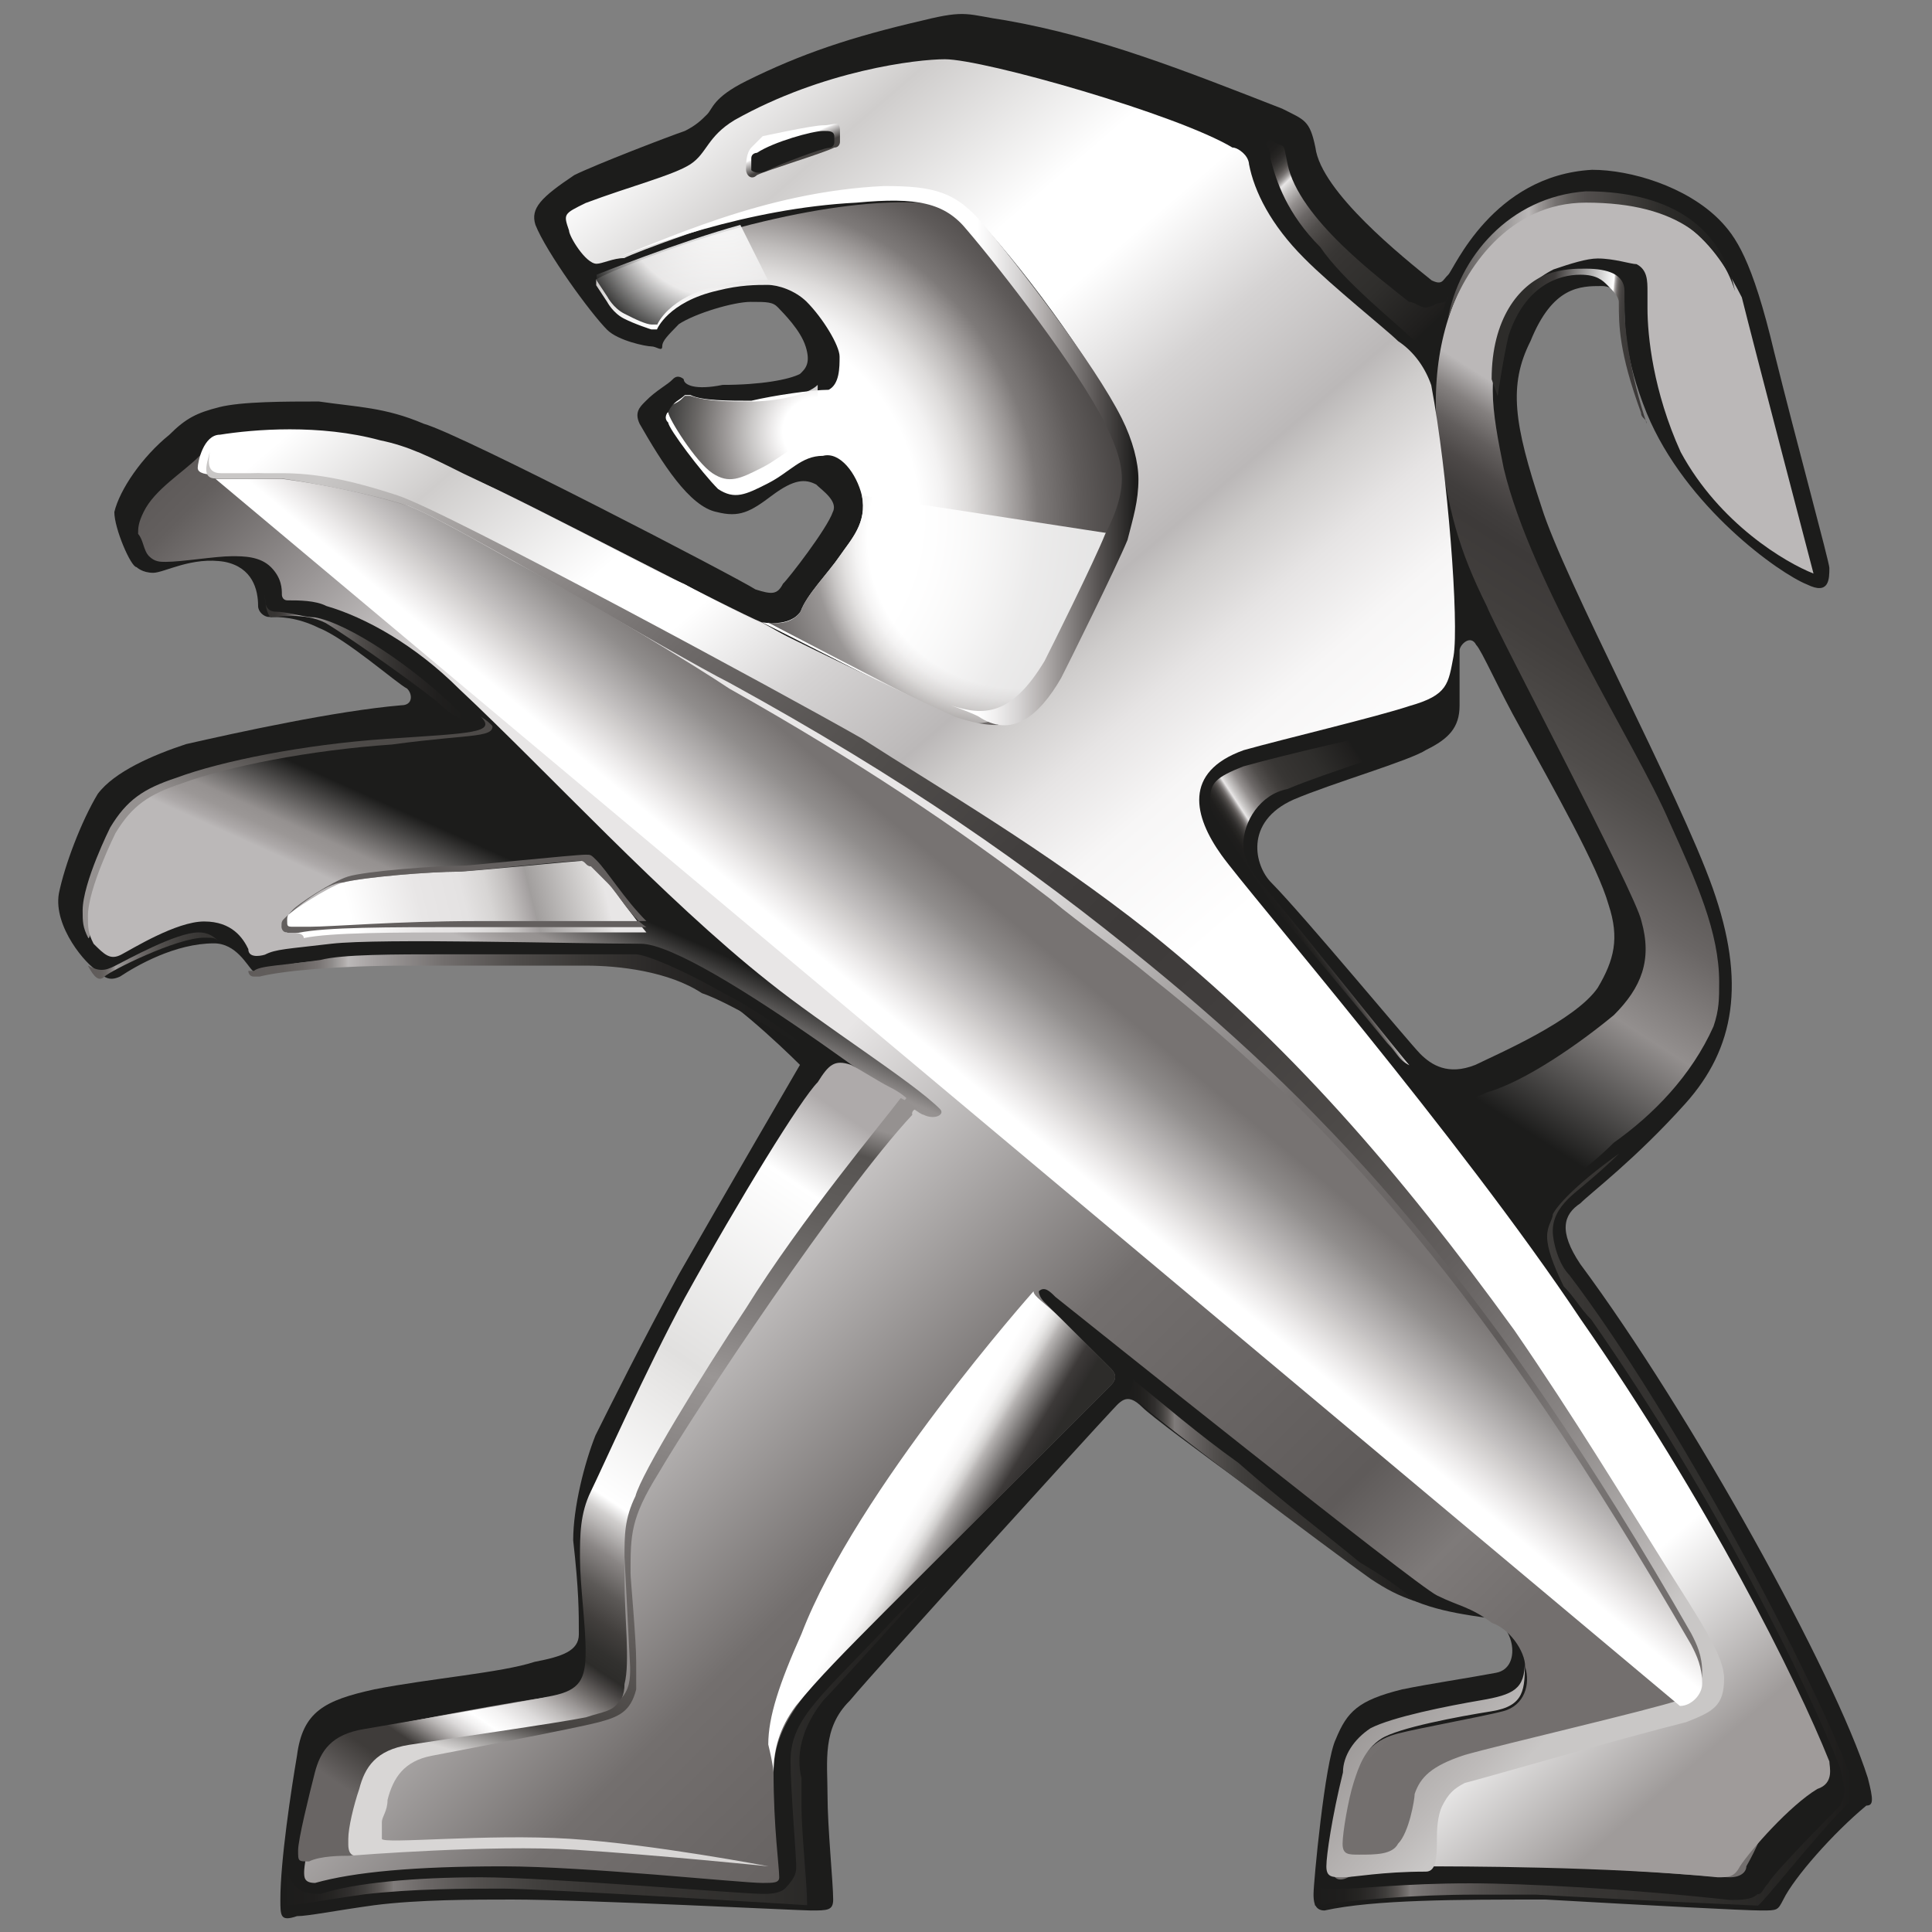 <?xml version="1.0" encoding="utf-8"?>
<!-- Generator: Adobe Illustrator 22.0.0, SVG Export Plug-In . SVG Version: 6.00 Build 0)  -->
<svg version="1.1" id="Calque_1" xmlns="http://www.w3.org/2000/svg" xmlns:xlink="http://www.w3.org/1999/xlink" x="0px" y="0px"
	 viewBox="0 0 512 512" style="enable-background:new 0 0 512 512;" xml:space="preserve">
<rect x="0" y="0" width="512" height="512" fill="#808080" stroke="none"/>
<style type="text/css">
	.st0{fill:#1C1C1B;}
	.st1{fill:url(#SVGID_1_);}
	.st2{fill:url(#SVGID_2_);}
	.st3{fill:url(#SVGID_3_);}
	.st4{fill:url(#SVGID_4_);}
	.st5{fill:url(#SVGID_5_);}
	.st6{fill:url(#SVGID_6_);}
	.st7{opacity:0.85;fill:url(#SVGID_7_);enable-background:new    ;}
	.st8{opacity:0.85;fill:url(#SVGID_8_);enable-background:new    ;}
	.st9{opacity:0.85;fill:url(#SVGID_9_);enable-background:new    ;}
	.st10{fill:url(#SVGID_10_);}
	.st11{fill:#635F5E;}
	.st12{fill:url(#SVGID_11_);}
	.st13{fill:url(#SVGID_12_);}
	.st14{fill:url(#SVGID_13_);}
	.st15{fill:url(#SVGID_14_);}
	.st16{fill:url(#SVGID_15_);}
	.st17{fill:url(#SVGID_16_);}
	.st18{fill:url(#SVGID_17_);}
	.st19{fill:url(#SVGID_18_);}
	.st20{fill:url(#SVGID_19_);}
	.st21{fill:url(#SVGID_20_);}
	.st22{fill:url(#SVGID_21_);}
	.st23{fill:url(#SVGID_22_);}
	.st24{fill:url(#SVGID_23_);}
	.st25{fill:url(#SVGID_24_);}
	.st26{fill:url(#SVGID_25_);}
	.st27{fill:url(#SVGID_26_);}
	.st28{fill:url(#SVGID_27_);}
</style>
<g>
	<path class="st0" d="M495,471.2c-8.8-27.8-46.9-96.7-76.2-136.2c-5.9-8.8-4.4-13.2,0-16.1c2.9-2.9,14.6-11.7,27.8-26.4
		s16.1-32.2,7.3-57.1s-39.5-82-45.4-101.1c-7.3-22-8.8-32.2-2.9-43.9c5.9-14.6,13.2-14.6,19-14.6c2.9,0,5.9,2.9,5.9,4.4
		c0,5.9,0,14.6,5.9,29.3c10.3,24.9,35.2,42.5,42.5,45.4c5.9,2.9,5.9-1.5,5.9-4.4c0-1.5-8.8-33.7-14.6-57.1
		c-5.9-24.9-10.3-30.8-14.6-35.2c-8.8-8.8-23.4-13.2-33.7-13.2c-26.4,1.5-36.6,26.4-38.1,27.8s-1.5,2.9-4.4,1.5
		c-7.3-5.9-29.3-23.4-30.8-35.2c-1.5-7.3-2.9-7.3-8.8-10.3c-26.4-10.3-48.3-19-73.2-23.4c-10.3-1.5-10.3-2.9-22,0
		c-19,4.4-32.2,8.8-46.9,16.1c-8.8,4.4-8.8,7.3-10.3,8.8s-2.9,2.9-5.9,4.4c-4.4,1.5-23.4,8.8-29.3,11.7c-8.8,5.9-11.7,8.8-10.3,13.2
		c2.9,7.3,14.6,23.4,19,27.8c2.9,2.9,10.3,4.4,11.7,4.4s2.9,1.5,2.9,0s1.5-2.9,4.4-5.9c4.4-2.9,14.6-5.9,19-5.9s5.9,0,7.3,1.5
		s5.9,5.9,7.3,10.3s0,5.9-1.5,7.3c-2.9,1.5-10.3,2.9-20.5,2.9c-7.3,1.5-10.3,0-10.3-1.5c0,0-1.5-1.5-2.9,0s-4.4,2.9-7.3,5.9
		c-1.5,1.5-2.9,2.9-1.5,5.9c5.9,10.3,13.2,22,20.5,23.4c5.9,1.5,8.8,0,14.6-4.4c5.9-4.4,8.8-4.4,11.7-2.9c1.5,1.5,5.9,4.4,4.4,7.3
		c-1.5,4.4-11.7,17.6-13.2,19c-1.5,2.9-2.9,2.9-7.3,1.5c-4.4-2.9-77.6-41-87.9-43.9c-10.3-4.4-17.6-4.4-27.8-5.9
		c-8.8,0-20.5,0-26.4,1.5s-8.8,2.9-13.2,7.3c-7.3,5.9-13.2,14.6-14.6,20.5c0,4.4,4.4,14.6,5.9,14.6c0,0,1.5,1.5,4.4,1.5
		s10.3-4.4,19-2.9c7.3,1.5,8.8,7.3,8.8,11.7c0,1.5,1.5,2.9,2.9,2.9c2.9,0,7.3,0,13.2,2.9c7.3,2.9,20.5,14.6,23.4,16.1
		c1.5,1.5,1.5,4.4-1.5,4.4c-17.6,1.5-43.9,7.3-57.1,10.3c-8.8,2.9-19,7.3-23.4,13.2c-4.4,7.3-8.8,19-10.3,26.4
		c-1.5,8.8,7.3,19,10.3,20.5c1.5,1.5,2.9,2.9,5.9,1.5c4.4-2.9,14.6-8.8,24.9-8.8c5.9,0,8.8,5.9,10.3,7.3c1.5,1.5,2.9,0,8.8-1.5
		c10.3-2.9,63-1.5,82,0c8.8,0,20.5,1.5,29.3,5.9c8.8,4.4,24.9,20.5,24.9,20.5s-20.5,35.2-32.2,55.7c-10.3,19-17.6,33.7-22,42.5
		c-2.9,7.3-5.9,19-5.9,27.8c1.5,13.2,1.5,19,1.5,24.9c0,4.4-4.4,5.9-11.7,7.3c-8.8,2.9-27.8,4.4-42.5,7.3
		c-13.2,2.9-19,5.9-20.5,17.6c-1.5,8.8-4.4,27.8-4.4,38.1c0,4.4,0,5.9,4.4,4.4c2.9,0,10.3-1.5,20.5-2.9c11.7-1.5,26.4-1.5,36.6-1.5
		c19,0,76.2,2.9,79.1,2.9c4.4,0,5.9,0,5.9-2.9c0-4.4-1.5-19-1.5-27.8c0-8.8-1.5-17.6,5.9-24.9c7.3-8.8,65.9-73.2,68.8-76.2
		s4.4-5.9,8.8-1.5s51.3,38.1,61.5,45.4s19,8.8,29.3,10.3c7.3,0,10.3,13.2,2.9,14.6s-17.6,2.9-24.9,4.4c-11.7,2.9-14.6,5.9-17.6,13.2
		c-2.9,5.9-5.9,38.1-5.9,41c0,1.5,0,4.4,2.9,4.4c13.2-2.9,35.2-2.9,58.6-2.9c26.4,1.5,52.7,2.9,57.1,2.9s4.4,0,5.9-2.9
		c2.9-5.9,13.2-17.6,22-24.9C496.5,478.5,496.5,477,495,471.2L495,471.2z M391,282.2c-7.3,2.9-11.7,0-14.6-2.9s-30.8-36.6-39.5-45.4
		c-4.4-4.4-7.3-16.1,5.9-22c10.3-4.4,30.8-10.3,35.2-13.2c5.9-2.9,8.8-5.9,8.8-11.7v-14.6c0-1.5,2.9-4.4,4.4-1.5
		c1.5,1.5,5.9,11.7,11.7,22c8.8,16.1,20.5,36.6,23.4,46.9c2.9,8.8,1.5,14.6-2.9,22C417.4,270.5,396.9,279.3,391,282.2L391,282.2z"/>
	
		<linearGradient id="SVGID_1_" gradientUnits="userSpaceOnUse" x1="1120.197" y1="333.736" x2="1120.108" y2="333.38" gradientTransform="matrix(248.798 0 0 -644.912 -278267.844 215306.062)">
		<stop  offset="0.203" style="stop-color:#BBB8B8"/>
		<stop  offset="0.205" style="stop-color:#B8B5B5"/>
		<stop  offset="0.241" style="stop-color:#84807F"/>
		<stop  offset="0.276" style="stop-color:#625E5D"/>
		<stop  offset="0.309" style="stop-color:#4D4948"/>
		<stop  offset="0.341" style="stop-color:#413E3D"/>
		<stop  offset="0.368" style="stop-color:#3D3A39"/>
		<stop  offset="0.451" style="stop-color:#423F3D"/>
		<stop  offset="0.56" style="stop-color:#504D4B"/>
		<stop  offset="0.685" style="stop-color:#6A6665"/>
		<stop  offset="0.813" style="stop-color:#938F8E"/>
		<stop  offset="1" style="stop-color:#1C1C1B"/>
	</linearGradient>
	<path class="st1" d="M420.3,52.2c-22,0-42.5,24.9-39.5,61.5c2.9,22,5.9,32.2,13.2,46.9c2.9,7.3,39.5,76.2,41,83.5
		c2.9,10.3,0,17.6-7.3,24.9c-8.8,7.3-23.4,17.6-33.7,20.5c-2.9,1.5-4.4,1.5-5.9,1.5c-2.9,0-7.3-1.5-19-13.2l46.9,63
		c-5.9-7.3-8.8-14.6-7.3-19c1.5-5.9,10.3-10.3,19-19c10.3-7.3,20.5-17.6,26.4-30.8c1.5-4.4,1.5-7.3,1.5-11.7
		c0-13.2-5.9-26.4-13.2-42.5c-8.8-20.5-36.6-63-43.9-93.7c-1.5-7.3-2.9-14.6-2.9-20.5c0-17.6,7.3-27.8,16.1-32.2
		c4.4-1.5,8.8-2.9,11.7-2.9c4.4,0,8.8,1.5,10.3,1.5c2.9,1.5,2.9,4.4,2.9,7.3v4.4c0,7.3,1.5,22,8.8,38.1c10.3,19,27.8,29.3,35.2,32.2
		c0,0-16.1-61.5-19-73.2C455.5,66.9,446.7,52.2,420.3,52.2L420.3,52.2z"/>
	
		<linearGradient id="SVGID_2_" gradientUnits="userSpaceOnUse" x1="1121.685" y1="336.269" x2="1121.795" y2="336.404" gradientTransform="matrix(245.107 0 0 -131.032 -274876.094 44283.555)">
		<stop  offset="3.100000e-02" style="stop-color:#959190"/>
		<stop  offset="0.2" style="stop-color:#959190"/>
		<stop  offset="0.99" style="stop-color:#4D4A48"/>
	</linearGradient>
	<path class="st2" d="M127.4,189.9c4.4,4.4-2.9,4.4-24.9,5.9s-43.9,5.9-55.7,10.3c-8.8,2.9-13.2,5.9-17.6,13.2c0,0-7.3,14.6-7.3,22
		c0,2.9,0,4.4,1.5,7.3C24.8,250,26.3,209,79,206C127.4,203.1,139.1,197.3,127.4,189.9L127.4,189.9z"/>
	
		<linearGradient id="SVGID_3_" gradientUnits="userSpaceOnUse" x1="1104.481" y1="336.013" x2="1104.116" y2="336.048" gradientTransform="matrix(91.663 0 0 -91.663 -100802.609 30892.363)">
		<stop  offset="0.197" style="stop-color:#3D3A39"/>
		<stop  offset="0.263" style="stop-color:#3E3C3A"/>
		<stop  offset="0.287" style="stop-color:#444140"/>
		<stop  offset="0.304" style="stop-color:#4E4B49"/>
		<stop  offset="0.318" style="stop-color:#5E5A58"/>
		<stop  offset="0.33" style="stop-color:#74706F"/>
		<stop  offset="0.34" style="stop-color:#938F8E"/>
		<stop  offset="0.35" style="stop-color:#BCB9B8"/>
		<stop  offset="0.358" style="stop-color:#F7F6F6"/>
		<stop  offset="0.359" style="stop-color:#FFFFFF"/>
		<stop  offset="0.824" style="stop-color:#3D3A39"/>
		<stop  offset="1" style="stop-color:#2D2C2A"/>
	</linearGradient>
	<path class="st3" d="M396.9,105c0,0,1.5-10.3,2.9-16.1c4.4-13.2,13.2-16.1,19-16.1c4.4,0,5.9,1.5,7.3,2.9s2.9,2.9,2.9,4.4
		c0,5.9,0,13.2,5.9,29.3c0,1.5,1.5,1.5,1.5,2.9c-4.4-13.2-5.9-24.9-5.9-30.8v-4.4c0-4.4-4.4-5.9-10.3-5.9c-2.9,0-5.9,0-10.3,1.5
		c-7.3,2.9-14.6,11.7-14.6,27.8L396.9,105z"/>
	
		<linearGradient id="SVGID_4_" gradientUnits="userSpaceOnUse" x1="1125.719" y1="334.782" x2="1125.773" y2="334.84" gradientTransform="matrix(520.512 0 0 -248.798 -585805.562 83550.75)">
		<stop  offset="0" style="stop-color:#BBB8B8"/>
		<stop  offset="8.199999e-02" style="stop-color:#ADA9A9"/>
		<stop  offset="0.235" style="stop-color:#9B9796"/>
		<stop  offset="0.368" style="stop-color:#959190"/>
		<stop  offset="0.99" style="stop-color:#1C1C1B"/>
	</linearGradient>
	<path class="st4" d="M130.3,191.4c1.5,4.4-4.4,2.9-26.4,5.9c-22,1.5-43.9,5.9-55.7,10.3c-8.8,2.9-13.2,5.9-17.6,13.2
		c0,0-7.3,14.6-7.3,22c0,2.9,0,4.4,1.5,7.3c2.9,2.9,4.4,4.4,7.3,2.9c2.9-1.5,14.6-8.8,22-8.8s10.3,4.4,11.7,7.3
		c0,2.9,4.4,1.5,4.4,1.5c2.9-1.5,5.9-1.5,17.6-2.9c13.2-1.5,64.4,0,82,0c16.1,0,83.5,52.7,83.5,52.7l2.9-7.3
		C234.3,276.3,149.3,210.4,130.3,191.4L130.3,191.4z"/>
	
		<linearGradient id="SVGID_5_" gradientUnits="userSpaceOnUse" x1="1127.495" y1="333.308" x2="1126.997" y2="333.747" gradientTransform="matrix(988.084 0 0 -856.576 -1113664.875 286018.156)">
		<stop  offset="7.700000e-02" style="stop-color:#736F6E"/>
		<stop  offset="0.121" style="stop-color:#7E7A79"/>
		<stop  offset="0.17" style="stop-color:#5F5B5A"/>
		<stop  offset="0.308" style="stop-color:#736F6E"/>
		<stop  offset="0.472" style="stop-color:#E8E6E6"/>
		<stop  offset="0.698" style="stop-color:#E8E6E6"/>
		<stop  offset="0.727" style="stop-color:#D0CDCD"/>
		<stop  offset="0.782" style="stop-color:#999595"/>
		<stop  offset="0.841" style="stop-color:#635F5E"/>
		<stop  offset="0.962" style="stop-color:#3D3A39"/>
	</linearGradient>
	<path class="st5" d="M320.7,232.4c10.3,11.7,39.5,48.3,65.9,82c39.5,51.3,64.4,92.3,90.8,150.9c2.9,5.9,0,5.9-2.9,10.3
		c-7.3,5.9-5.9,8.8-11.7,19c0,1.5-1.5,2.9-4.4,2.9c-5.9,0-48.3-4.4-76.2-2.9c-16.1,0-20.5,1.5-24.9,2.9c-2.9,1.5-4.4,0-4.4-2.9
		c0-1.5,2.9-19,5.9-24.9s5.9-8.8,11.7-10.3s22-4.4,27.8-5.9s7.3-7.3,5.9-11.7c0-4.4-4.4-10.3-8.8-11.7c-5.9-4.4-8.8-4.4-14.6-7.3
		c-5.9-2.9-93.7-73.2-101.1-79.1c-1.5-1.5-2.9-2.9-4.4-1.5c0,1.5,1.5,2.9,1.5,2.9l17.6,17.6c1.5,1.5,1.5,2.9,0,4.4l-60.1,60.1
		C216.7,444.8,205,455,205,469.7c0,14.6,1.5,24.9,1.5,27.8c0,1.5-1.5,1.5-4.4,1.5c-5.9,0-46.9-4.4-68.8-4.4
		c-23.4,0-39.5,1.5-49.8,4.4c-2.9,0-2.9-1.5-2.9-2.9c0-2.9,2.9-17.6,5.9-27.8c1.5-5.9,7.3-8.8,13.2-10.3c7.3-1.5,36.6-7.3,49.8-8.8
		c7.3-1.5,8.8-2.9,8.8-10.3c0-5.9-1.5-19-1.5-26.4c0-5.9,1.5-13.2,4.4-19c10.3-24.9,36.6-76.2,58.6-106.9c2.9-2.9,5.9-4.4,7.3-2.9
		c2.9,0,16.1,11.7,17.6,11.7c2.9,1.5,5.9,0,4.4-1.5c-7.3-7.3-30.8-22-45.4-33.7c-27.8-22-58.6-55.7-82-77.6
		c-11.7-11.7-24.9-19-35.2-22c-2.9-1.5-7.3-1.5-10.3-1.5c-1.5,0-1.5-1.5-1.5-1.5c0-1.5,0-4.4-2.9-7.3s-7.3-2.9-10.3-2.9
		c-4.4,0-13.2,1.5-17.6,1.5c-1.5,0-2.9,0-4.4-1.5s-1.5-4.4-2.9-5.9c0-1.5,0-2.9,1.5-5.9c2.9-5.9,10.3-10.3,14.6-14.6
		c4.4-4.4,7.3-4.4,11.7-4.4c10.3-1.5,23.4-1.5,36.6,1.5c10.3,2.9,17.6,5.9,27.8,10.3s65.9,33.7,73.2,36.6L320.7,232.4z"/>
	
		<radialGradient id="SVGID_6_" cx="1122.691" cy="333.905" r="0.36" gradientTransform="matrix(311.358 0 0 -311.358 -349368.312 104100.586)" gradientUnits="userSpaceOnUse">
		<stop  offset="3.600000e-02" style="stop-color:#FFFFFF"/>
		<stop  offset="0.467" style="stop-color:#FFFFFF"/>
		<stop  offset="0.525" style="stop-color:#F3F2F2"/>
		<stop  offset="0.586" style="stop-color:#DDDBDA"/>
		<stop  offset="0.647" style="stop-color:#BEBBBA"/>
		<stop  offset="0.709" style="stop-color:#989493"/>
		<stop  offset="0.747" style="stop-color:#7E7A79"/>
		<stop  offset="0.846" style="stop-color:#5F5B5A"/>
		<stop  offset="1" style="stop-color:#3D3A39"/>
	</radialGradient>
	<path class="st6" d="M228.4,131.3c1.5,7.3-2.9,11.7-5.9,16.1s-8.8,10.3-10.3,14.6c-2.9,4.4-10.3,2.9-10.3,2.9s32.2,16.1,51.3,26.4
		c7.3,4.4,19,0,26.4-14.6c1.5-2.9,13.2-27.8,16.1-35.2s7.3-14.6,0-29.3c-7.3-13.2-27.8-39.5-35.2-49.8c-4.4-5.9-8.8-8.8-20.5-8.8
		c-10.3,0-23.4,1.5-41,5.9s-39.5,13.2-41,14.6v1.5l2.9,4.4c0,0,1.5,2.9,4.4,4.4c2.9,1.5,7.3,2.9,7.3,2.9h1.5c0,0,2.9-7.3,16.1-10.3
		c5.9-1.5,10.3-1.5,13.2-1.5s7.3,1.5,10.3,4.4c4.4,4.4,8.8,11.7,8.8,14.6s0,7.3-2.9,8.8c-4.4,0-14.6,1.5-20.5,2.9
		c-5.9,0-13.2,0-16.1-1.5h-1.5c-1.5,1.5-2.9,1.5-4.4,4.4c0,0-1.5,1.5,0,2.9c0,1.5,8.8,13.2,13.2,17.6c4.4,2.9,7.3,1.5,13.2-1.5
		s8.8-7.3,14.6-7.3C222.6,119.6,227,125.5,228.4,131.3L228.4,131.3z"/>
	
		<radialGradient id="SVGID_7_" cx="1093.029" cy="338.519" r="0.708" gradientTransform="matrix(55.948 0 0 -55.947 -60936.277 19053.49)" gradientUnits="userSpaceOnUse">
		<stop  offset="3.600000e-02" style="stop-color:#FFFFFF"/>
		<stop  offset="0.228" style="stop-color:#FFFFFF"/>
		<stop  offset="0.307" style="stop-color:#E9E7E7"/>
		<stop  offset="0.44" style="stop-color:#C1BFBE"/>
		<stop  offset="0.609" style="stop-color:#8C8887"/>
		<stop  offset="0.805" style="stop-color:#514E4C"/>
		<stop  offset="1" style="stop-color:#1C1C1B"/>
	</radialGradient>
	<path class="st7" d="M216.7,102c-2.9,2.9-11.7,4.4-17.6,4.4s-11.7,0-16.1-1.5h-1.5c-1.5,1.5-1.5,1.5-4.4,2.9c0,0-1.5,1.5,0,1.5
		c0,1.5,7.3,13.2,11.7,16.1c4.4,2.9,7.3,1.5,13.2-1.5s8.8-7.3,14.6-5.9L216.7,102z"/>
	
		<radialGradient id="SVGID_8_" cx="1095.162" cy="337.704" r="0.79" gradientTransform="matrix(58.925 0 0 -58.926 -64341.52 19951.604)" gradientUnits="userSpaceOnUse">
		<stop  offset="0.231" style="stop-color:#FFFFFF"/>
		<stop  offset="0.571" style="stop-color:#EBEAEA"/>
		<stop  offset="0.863" style="stop-color:#1C1C1B"/>
	</radialGradient>
	<path class="st8" d="M196.2,59.6c-16.1,4.4-38.1,13.2-38.1,13.2v1.5l2.9,4.4c0,0,1.5,2.9,4.4,4.4s5.9,2.9,7.3,2.9h1.5
		c0,0,2.9-7.3,16.1-10.3c5.9-1.5,10.3-1.5,13.2-1.5L196.2,59.6z"/>
	
		<radialGradient id="SVGID_9_" cx="1113.938" cy="335.795" r="1.161" gradientTransform="matrix(135.131 0 0 -135.131 -150258.688 45519.273)" gradientUnits="userSpaceOnUse">
		<stop  offset="3.600000e-02" style="stop-color:#FFFFFF"/>
		<stop  offset="0.253" style="stop-color:#FFFFFF"/>
		<stop  offset="0.273" style="stop-color:#F3F2F2"/>
		<stop  offset="0.295" style="stop-color:#DDDBDA"/>
		<stop  offset="0.317" style="stop-color:#BEBBBA"/>
		<stop  offset="0.338" style="stop-color:#989493"/>
		<stop  offset="0.346" style="stop-color:#898584"/>
		<stop  offset="0.412" style="stop-color:#5F5B5A"/>
		<stop  offset="0.472" style="stop-color:#3D3A39"/>
		<stop  offset="0.857" style="stop-color:#3D3A39"/>
	</radialGradient>
	<path class="st9" d="M228.4,131.3c1.5,7.3-2.9,11.7-5.9,16.1s-8.8,10.3-10.3,14.6c-2.9,4.4-8.8,2.9-8.8,2.9s30.8,16.1,48.3,24.9
		c7.3,4.4,19,1.5,26.4-13.2c1.5-2.9,13.2-27.8,16.1-35.2L228.4,131.3z"/>
	
		<linearGradient id="SVGID_10_" gradientUnits="userSpaceOnUse" x1="1120.597" y1="343.094" x2="1120.241" y2="343.075" gradientTransform="matrix(215.243 0 0 -45.831 -241041.359 15962.244)">
		<stop  offset="0" style="stop-color:#E8E6E6"/>
		<stop  offset="3.000000e-02" style="stop-color:#DEDCDB"/>
		<stop  offset="0.258" style="stop-color:#A19E9D"/>
		<stop  offset="0.27" style="stop-color:#A7A3A3"/>
		<stop  offset="0.333" style="stop-color:#C2BFBE"/>
		<stop  offset="0.405" style="stop-color:#D7D5D4"/>
		<stop  offset="0.494" style="stop-color:#E4E2E2"/>
		<stop  offset="0.648" style="stop-color:#E8E6E6"/>
		<stop  offset="0.896" style="stop-color:#FFFFFF"/>
	</linearGradient>
	<path class="st10" d="M76.1,247.1c-1.5,0-1.5-2.9,0-4.4c1.5-1.5,10.3-7.3,14.6-8.8c5.9-1.5,23.4-2.9,30.8-2.9
		c2.9,0,30.8-2.9,33.7-2.9c2.9,0,8.8,10.3,16.1,19h-46.9c-20.5,0-36.6,0-43.9,1.5C80.5,247.1,77.6,247.1,76.1,247.1z"/>
	<path class="st11" d="M76.1,247.1c-1.5,0-1.5-1.5-1.5-1.5c0-1.5,0-1.5,1.5-2.9s10.3-8.8,14.6-8.8c5.9-1.5,23.4-2.9,30.8-2.9
		c1.5,0,29.3-2.9,32.2-2.9c1.5,0,1.5,1.5,2.9,1.5l4.4,4.4c2.9,2.9,5.9,8.8,10.3,11.7H123c-20.5,0-36.6,0-43.9,1.5h-4.4H76.1z
		 M77.6,245.6H82c5.9,0,23.4-1.5,43.9-1.5h45.4c-5.9-5.9-10.3-13.2-13.2-16.1c-1.5-1.5-1.5-1.5-2.9-1.5c-2.9,0-30.8,2.9-32.2,2.9
		c-7.3,0-26.4,1.5-30.8,2.9s-13.2,7.3-14.6,8.8s-1.5,1.5-1.5,2.9S76.1,245.6,77.6,245.6C76.1,245.6,77.6,245.6,77.6,245.6
		L77.6,245.6z"/>
	
		<linearGradient id="SVGID_11_" gradientUnits="userSpaceOnUse" x1="1127.192" y1="333.556" x2="1127.485" y2="333.158" gradientTransform="matrix(966.254 0 0 -1077.035 -1088982.625 359296.531)">
		<stop  offset="0" style="stop-color:#FFFFFF"/>
		<stop  offset="6.900000e-02" style="stop-color:#CFCDCC"/>
		<stop  offset="0.157" style="stop-color:#FFFFFF"/>
		<stop  offset="0.203" style="stop-color:#FFFFFF"/>
		<stop  offset="0.266" style="stop-color:#D5D3D3"/>
		<stop  offset="0.33" style="stop-color:#BBB8B8"/>
		<stop  offset="0.352" style="stop-color:#CFCDCC"/>
		<stop  offset="0.388" style="stop-color:#E6E4E4"/>
		<stop  offset="0.431" style="stop-color:#F7F6F6"/>
		<stop  offset="0.502" style="stop-color:#FFFFFF"/>
		<stop  offset="0.885" style="stop-color:#FFFFFF"/>
		<stop  offset="0.98" style="stop-color:#9F9B9A"/>
	</linearGradient>
	<path class="st12" d="M484.8,466.8c-8.8-22-32.2-68.8-65.9-117.2c-32.2-48.3-87.9-112.8-95.2-123s-10.3-22,5.9-27.8
		c10.3-2.9,35.2-8.8,43.9-11.7c10.3-2.9,10.3-5.9,11.7-13.2c1.5-8.8-1.5-48.3-5.9-71.8c-1.5-4.4-4.4-8.8-8.8-11.7
		c-2.9-2.9-17.6-14.6-24.9-22c-8.8-8.8-13.2-17.6-14.6-24.9c0,0,0-1.5-1.5-2.9c0,0-1.5-1.5-2.9-1.5c-14.6-8.8-65.9-23.4-76.2-23.4
		c-7.3,0-32.2,2.9-55.7,16.1c-7.3,4.4-7.3,8.8-11.7,11.7s-16.1,5.9-27.8,10.3c-5.9,2.9-5.9,2.9-4.4,7.3c0,1.5,4.4,8.8,7.3,8.8
		c1.5,0,4.4-1.5,7.3-1.5c2.9-1.5,26.4-10.3,43.9-14.6c19-4.4,41-4.4,48.3,2.9c11.7,11.7,32.2,39.5,38.1,52.7
		c5.9,11.7,5.9,17.6,1.5,29.3s-17.6,41-22,46.9s-8.8,8.8-22,4.4c-13.2-5.9-61.5-29.3-71.8-35.2c-7.3-2.9-36.6-19-58.6-29.3
		c-8.8-4.4-14.6-7.3-22-8.8c-16.1-4.4-33.7-2.9-42.5-1.5c-4.4,0-5.9,7.3-5.9,8.8c0,2.9,8.8,1.5,16.1,1.5c5.9,0,26.4,2.9,36.6,7.3
		c11.7,4.4,73.2,38.1,87.9,45.4c117.2,63,167,104,257.8,256.3c4.4,7.3,5.9,14.6,0,17.6c-8.8,2.9-48.3,10.3-60.1,13.2
		c-10.3,2.9-11.7,4.4-13.2,8.8c-1.5,5.9-4.4,16.1-2.9,19c0,1.5,0,1.5,1.5,1.5c10.3,0,49.8,0,79.1,2.9c2.9,0,4.4,0,5.9-2.9
		c2.9-4.4,13.2-16.1,20.5-20.5C486.2,472.6,484.8,468.2,484.8,466.8L484.8,466.8z"/>
	
		<linearGradient id="SVGID_12_" gradientUnits="userSpaceOnUse" x1="1126.931" y1="333.75" x2="1127.331" y2="333.393" gradientTransform="matrix(899.122 0 0 -844.605 -1013185.562 282035.625)">
		<stop  offset="0" style="stop-color:#C9C7C6"/>
		<stop  offset="9.300000e-02" style="stop-color:#9B9796"/>
		<stop  offset="0.219" style="stop-color:#6D6968"/>
		<stop  offset="0.335" style="stop-color:#514E4C"/>
		<stop  offset="0.434" style="stop-color:#423F3E"/>
		<stop  offset="0.507" style="stop-color:#3D3A39"/>
		<stop  offset="0.583" style="stop-color:#413E3D"/>
		<stop  offset="0.674" style="stop-color:#4D4A48"/>
		<stop  offset="0.772" style="stop-color:#635F5E"/>
		<stop  offset="0.876" style="stop-color:#878382"/>
		<stop  offset="0.982" style="stop-color:#BEBBBA"/>
		<stop  offset="1" style="stop-color:#C9C7C6"/>
	</linearGradient>
	<path class="st13" d="M456.9,444.8c0-5.9-5.9-14.6-16.1-30.8s-23.4-38.1-39.5-61.5c-30.8-42.5-60.1-76.2-96.7-105.5
		c-27.8-22-55.7-38.1-76.2-51.3c-20.5-11.7-109.9-60.1-123-64.4s-22-5.9-30.8-5.9H58.5c-4.4,0-2.9-4.4-2.9-5.9
		c0,1.5-2.9,7.3,1.5,7.3h17.6c10.3,1.5,24.9,4.4,33.7,7.3c11.7,4.4,70.3,39.5,85,46.9c45.4,24.9,79.1,48.3,111.3,74.7
		c48.3,39.5,90.8,85,143.5,177.2c1.5,2.9,2.9,5.9,2.9,10.3c0,5.9-4.4,7.3-5.9,7.3c-8.8,2.9-46.9,11.7-57.1,14.6
		c-8.8,2.9-11.7,5.9-13.2,10.3c0,1.5-1.5,10.3-4.4,13.2c-1.5,2.9-5.9,2.9-10.3,2.9c-2.9,0-4.4,0-4.4-2.9s1.5-11.7,2.9-16.1
		s2.9-8.8,7.3-11.7s20.5-5.9,29.3-7.3s8.8-5.9,8.8-13.2c0,7.3-2.9,8.8-11.7,10.3S369,455,363.2,458c-4.4,2.9-7.3,7.3-7.3,11.7
		c-2.9,11.7-4.4,22-4.4,24.9s1.5,2.9,4.4,2.9s10.3-1.5,22-1.5c2.9,0,2.9-4.4,2.9-8.8c0-1.5,0-5.9,1.5-8.8s2.9-4.4,5.9-5.9
		c5.9-1.5,41-11.7,58.6-16.1C454,453.6,456.9,452.1,456.9,444.8L456.9,444.8z"/>
	
		<linearGradient id="SVGID_13_" gradientUnits="userSpaceOnUse" x1="1124.063" y1="334.503" x2="1123.837" y2="334.06" gradientTransform="matrix(360.103 0 0 -472.635 -404578.75 158380.859)">
		<stop  offset="0" style="stop-color:#AEAAAA"/>
		<stop  offset="0.1" style="stop-color:#FFFFFF"/>
		<stop  offset="0.349" style="stop-color:#E1E0DF"/>
		<stop  offset="0.398" style="stop-color:#E9E8E7"/>
		<stop  offset="0.538" style="stop-color:#FFFFFF"/>
		<stop  offset="0.555" style="stop-color:#D1CFCE"/>
		<stop  offset="0.595" style="stop-color:#8A8685"/>
		<stop  offset="0.632" style="stop-color:#5C5957"/>
		<stop  offset="0.666" style="stop-color:#423F3D"/>
		<stop  offset="0.694" style="stop-color:#32312F"/>
		<stop  offset="0.714" style="stop-color:#2D2C2A"/>
		<stop  offset="0.726" style="stop-color:#454241"/>
		<stop  offset="0.745" style="stop-color:#6F6B69"/>
		<stop  offset="0.764" style="stop-color:#999594"/>
		<stop  offset="0.784" style="stop-color:#BFBCBB"/>
		<stop  offset="0.803" style="stop-color:#DDDBDB"/>
		<stop  offset="0.823" style="stop-color:#F3F2F2"/>
		<stop  offset="0.841" style="stop-color:#FFFFFF"/>
		<stop  offset="0.851" style="stop-color:#F2F1F1"/>
		<stop  offset="0.863" style="stop-color:#DAD8D8"/>
		<stop  offset="0.875" style="stop-color:#B9B6B5"/>
		<stop  offset="0.887" style="stop-color:#918D8C"/>
		<stop  offset="0.899" style="stop-color:#64615F"/>
		<stop  offset="0.91" style="stop-color:#3F3C3A"/>
		<stop  offset="0.945" style="stop-color:#3F3C3A"/>
		<stop  offset="1" style="stop-color:#696564"/>
	</linearGradient>
	<path class="st14" d="M225.5,282.2c2.9,1.5,7.3,4.4,10.3,5.9s4.4,2.9,4.4,2.9c-23.4,29.3-58.6,79.1-68.8,101.1
		c-5.9,11.7-5.9,16.1-5.9,26.4s1.5,22,0,27.8c0,5.9-4.4,8.8-10.3,10.3s-39.5,7.3-46.9,8.8s-8.8,5.9-10.3,11.7s-1.5,8.8-2.9,10.3
		c0,2.9,0,4.4-2.9,4.4c-1.5,0-7.3,0-10.3,1.5c-2.9,0-2.9,0-2.9-2.9s2.9-14.6,4.4-20.5c1.5-5.9,4.4-10.3,13.2-11.7
		c8.8-1.5,42.5-7.3,49.8-8.8c7.3-1.5,8.8-4.4,8.8-11.7s-1.5-17.6-1.5-24.9c0-5.9,0-11.7,2.9-17.6s14.6-32.2,24.9-51.3
		c14.6-26.4,30.8-52.7,35.2-57.1C219.6,282.2,221.1,280.7,225.5,282.2L225.5,282.2z"/>
	
		<linearGradient id="SVGID_14_" gradientUnits="userSpaceOnUse" x1="1119.163" y1="335.294" x2="1119.256" y2="335.217" gradientTransform="matrix(205.422 0 0 -284.809 -229666.156 95893.969)">
		<stop  offset="0.2" style="stop-color:#FFFFFF"/>
		<stop  offset="0.33" style="stop-color:#F7F6F6"/>
		<stop  offset="0.407" style="stop-color:#E6E5E4"/>
		<stop  offset="0.47" style="stop-color:#D0CECD"/>
		<stop  offset="0.521" style="stop-color:#B6B3B2"/>
		<stop  offset="0.835" style="stop-color:#3D3A39"/>
		<stop  offset="0.964" style="stop-color:#312F2E"/>
		<stop  offset="1" style="stop-color:#2D2C2A"/>
	</linearGradient>
	<path class="st15" d="M205,469.7c0-5.9,1.5-11.7,5.9-17.6c5.9-7.3,13.2-14.6,23.4-24.9l60.1-60.1c1.5-1.5,1.5-2.9,0-4.4l-13.2-13.2
		c-4.4-4.4-7.3-5.9-7.3-7.3c0,0-46.9,52.7-61.5,90.8c-5.9,13.2-8.8,22-8.8,29.3C205,468.2,205,469.7,205,469.7L205,469.7z"/>
	
		<linearGradient id="SVGID_15_" gradientUnits="userSpaceOnUse" x1="1127.089" y1="333.627" x2="1127.133" y2="333.671" gradientTransform="matrix(880.615 0 0 -726.753 -992286.438 242759.453)">
		<stop  offset="2.200000e-02" style="stop-color:#FFFFFF"/>
		<stop  offset="0.183" style="stop-color:#FFFFFF"/>
		<stop  offset="0.209" style="stop-color:#FFFFFF"/>
		<stop  offset="0.323" style="stop-color:#ECEAEA"/>
		<stop  offset="0.498" style="stop-color:#CAC7C6"/>
		<stop  offset="0.5" style="stop-color:#C9C7C6"/>
		<stop  offset="0.51" style="stop-color:#C7C4C4"/>
		<stop  offset="0.797" style="stop-color:#908D8C"/>
		<stop  offset="0.945" style="stop-color:#7E7A79"/>
		<stop  offset="1" style="stop-color:#777372"/>
	</linearGradient>
	<path class="st16" d="M57.1,126.9h17.6c11.7,1.5,24.9,4.4,33.7,7.3c4.4,1.5,14.6,7.3,27.8,14.6c22,11.7,48.3,27.8,57.1,33.7
		c33.7,19,60.1,36.6,85,55.7c8.8,7.3,17.6,13.2,26.4,20.5c49.8,39.5,89.3,83.5,143.5,177.2c1.5,2.9,2.9,5.9,2.9,10.3
		c0,2.9-2.9,5.9-5.9,5.9L57.1,126.9z"/>
	
		<linearGradient id="SVGID_16_" gradientUnits="userSpaceOnUse" x1="1110.838" y1="334.98" x2="1111.179" y2="334.594" gradientTransform="matrix(121.126 0 0 -134.22 -134213.594 44996.195)">
		<stop  offset="0" style="stop-color:#1C1C1B"/>
		<stop  offset="4.700000e-02" style="stop-color:#1F1E1D"/>
		<stop  offset="7.400000e-02" style="stop-color:#262523"/>
		<stop  offset="9.600000e-02" style="stop-color:#312F2E"/>
		<stop  offset="0.115" style="stop-color:#413F3D"/>
		<stop  offset="0.133" style="stop-color:#585452"/>
		<stop  offset="0.149" style="stop-color:#777372"/>
		<stop  offset="0.164" style="stop-color:#A4A1A0"/>
		<stop  offset="0.178" style="stop-color:#E1DFDF"/>
		<stop  offset="0.179" style="stop-color:#E8E6E6"/>
		<stop  offset="0.202" style="stop-color:#CCCAC9"/>
		<stop  offset="0.262" style="stop-color:#94908F"/>
		<stop  offset="0.324" style="stop-color:#6C6867"/>
		<stop  offset="0.386" style="stop-color:#524F4D"/>
		<stop  offset="0.449" style="stop-color:#423F3D"/>
		<stop  offset="0.513" style="stop-color:#383634"/>
		<stop  offset="0.579" style="stop-color:#353331"/>
		<stop  offset="0.74" style="stop-color:#2F2E2C"/>
		<stop  offset="0.977" style="stop-color:#1F1E1D"/>
		<stop  offset="1" style="stop-color:#1C1C1B"/>
	</linearGradient>
	<path class="st17" d="M377.8,81.5c-1.5,0-2.9-1.5-4.4-1.5c-7.3-5.9-29.3-22-32.2-36.6c-1.5-7.3,0-2.9-5.9-7.3
		c-1.5-1.5-4.4-1.5-5.9-2.9c0,0,1.5,0,1.5,1.5c1.5,0,1.5,1.5,2.9,1.5c2.9,2.9,2.9,4.4,2.9,5.9c1.5,5.9,4.4,14.6,13.2,23.4
		c5.9,8.8,20.5,20.5,23.4,23.4c1.5,1.5,4.4,2.9,5.9,4.4c1.5-4.4,2.9-10.3,4.4-14.6c0,0,0,1.5-1.5,1.5S379.3,81.5,377.8,81.5
		L377.8,81.5z"/>
	
		<linearGradient id="SVGID_17_" gradientUnits="userSpaceOnUse" x1="1113.193" y1="335.044" x2="1113.373" y2="335.224" gradientTransform="matrix(137.494 0 0 -209.514 -152712.922 70446.711)">
		<stop  offset="0" style="stop-color:#1C1C1B"/>
		<stop  offset="4.700000e-02" style="stop-color:#1F1E1D"/>
		<stop  offset="7.400000e-02" style="stop-color:#262523"/>
		<stop  offset="9.600000e-02" style="stop-color:#312F2E"/>
		<stop  offset="0.115" style="stop-color:#413F3D"/>
		<stop  offset="0.133" style="stop-color:#585452"/>
		<stop  offset="0.149" style="stop-color:#777372"/>
		<stop  offset="0.164" style="stop-color:#A4A1A0"/>
		<stop  offset="0.178" style="stop-color:#E1DFDF"/>
		<stop  offset="0.179" style="stop-color:#E8E6E6"/>
		<stop  offset="0.202" style="stop-color:#CCCAC9"/>
		<stop  offset="0.262" style="stop-color:#94908F"/>
		<stop  offset="0.324" style="stop-color:#6C6867"/>
		<stop  offset="0.386" style="stop-color:#524F4D"/>
		<stop  offset="0.449" style="stop-color:#423F3D"/>
		<stop  offset="0.513" style="stop-color:#383634"/>
		<stop  offset="0.579" style="stop-color:#353331"/>
		<stop  offset="0.74" style="stop-color:#2F2E2C"/>
		<stop  offset="0.977" style="stop-color:#1F1E1D"/>
		<stop  offset="1" style="stop-color:#1C1C1B"/>
	</linearGradient>
	<path class="st18" d="M329.5,203.1c-7.3,2.9-8.8,4.4-8.8,8.8c0,2.9,1.5,8.8,4.4,13.2c4.4,5.9,22,26.4,42.5,51.3
		c2.9,2.9,2.9,4.4,5.9,5.9c-1.5-1.5-29.3-36.6-38.1-46.9c-2.9-2.9-5.9-7.3-5.9-11.7c0-5.9,4.4-13.2,11.7-14.6
		c10.3-4.4,30.8-10.3,35.2-13.2s5.9-2.9,5.9-7.3l-8.8,4.4C364.7,194.3,339.8,200.2,329.5,203.1L329.5,203.1z"/>
	
		<linearGradient id="SVGID_18_" gradientUnits="userSpaceOnUse" x1="1115.636" y1="336.302" x2="1116.081" y2="336.302" gradientTransform="matrix(170.231 0 0 -75.294 -189531.953 25389.244)">
		<stop  offset="0" style="stop-color:#4D4A48"/>
		<stop  offset="0.286" style="stop-color:#BBB8B8"/>
		<stop  offset="0.322" style="stop-color:#9C9897"/>
		<stop  offset="0.38" style="stop-color:#767271"/>
		<stop  offset="0.435" style="stop-color:#5E5B59"/>
		<stop  offset="0.488" style="stop-color:#524E4D"/>
		<stop  offset="0.533" style="stop-color:#4D4A48"/>
		<stop  offset="0.758" style="stop-color:#2D2C2A"/>
		<stop  offset="1" style="stop-color:#1C1C1B"/>
	</linearGradient>
	<path class="st19" d="M383.7,84.5c4.4-13.2,16.1-30.8,36.6-30.8c24.9,0,35.2,10.3,39.5,23.4c-4.4-20.5-22-26.4-39.5-26.4
		C399.8,52.2,386.6,68.4,383.7,84.5z"/>
	
		<linearGradient id="SVGID_19_" gradientUnits="userSpaceOnUse" x1="1124.091" y1="336.68" x2="1124.543" y2="336.68" gradientTransform="matrix(386.292 0 0 -196.42 -434153.062 66591.531)">
		<stop  offset="0" style="stop-color:#1C1C1B"/>
		<stop  offset="5.600001e-02" style="stop-color:#1F1E1D"/>
		<stop  offset="8.700000e-02" style="stop-color:#262523"/>
		<stop  offset="0.113" style="stop-color:#312F2E"/>
		<stop  offset="0.136" style="stop-color:#413F3D"/>
		<stop  offset="0.156" style="stop-color:#585452"/>
		<stop  offset="0.175" style="stop-color:#777371"/>
		<stop  offset="0.179" style="stop-color:#807C7B"/>
		<stop  offset="0.227" style="stop-color:#6C6867"/>
		<stop  offset="0.313" style="stop-color:#524F4D"/>
		<stop  offset="0.399" style="stop-color:#413F3D"/>
		<stop  offset="0.487" style="stop-color:#383634"/>
		<stop  offset="0.579" style="stop-color:#353331"/>
		<stop  offset="0.74" style="stop-color:#2F2E2C"/>
		<stop  offset="0.977" style="stop-color:#1F1E1D"/>
		<stop  offset="1" style="stop-color:#1C1C1B"/>
	</linearGradient>
	<path class="st20" d="M218.2,450.6c2.9-2.9,16.1-17.6,30.8-33.7l-11.7,11.7c-19,20.5-27.8,26.4-27.8,38.1c0,7.3,1.5,24.9,1.5,27.8
		c0,1.5,0,2.9-2.9,5.9c-1.5,1.5-4.4,1.5-5.9,1.5c-5.9,0-57.1-4.4-74.7-4.4s-33.7,1.5-42.5,4.4c-1.5,0-5.9,0-7.3-2.9
		c-1.5-1.5-1.5-2.9-1.5-2.9v8.8c2.9,0,10.3-1.5,20.5-2.9c13.2-1.5,26.4-1.5,36.6-1.5s80.6,4.4,80.6,4.4c0-5.9-1.5-19-1.5-26.4v-7.3
		C210.9,465.3,212.3,458,218.2,450.6L218.2,450.6z"/>
	
		<linearGradient id="SVGID_20_" gradientUnits="userSpaceOnUse" x1="1116.501" y1="337.946" x2="1116.951" y2="337.946" gradientTransform="matrix(173.504 0 0 -130.946 -193421.078 44647.855)">
		<stop  offset="0" style="stop-color:#1C1C1B"/>
		<stop  offset="5.600001e-02" style="stop-color:#1F1E1D"/>
		<stop  offset="8.700000e-02" style="stop-color:#262523"/>
		<stop  offset="0.113" style="stop-color:#312F2E"/>
		<stop  offset="0.136" style="stop-color:#413F3D"/>
		<stop  offset="0.156" style="stop-color:#585452"/>
		<stop  offset="0.175" style="stop-color:#777371"/>
		<stop  offset="0.179" style="stop-color:#807C7B"/>
		<stop  offset="0.227" style="stop-color:#6C6867"/>
		<stop  offset="0.313" style="stop-color:#524F4D"/>
		<stop  offset="0.399" style="stop-color:#413F3D"/>
		<stop  offset="0.487" style="stop-color:#383634"/>
		<stop  offset="0.579" style="stop-color:#353331"/>
		<stop  offset="0.74" style="stop-color:#2F2E2C"/>
		<stop  offset="0.977" style="stop-color:#1F1E1D"/>
		<stop  offset="1" style="stop-color:#1C1C1B"/>
	</linearGradient>
	<path class="st21" d="M363.2,418.4c4.4,2.9,7.3,4.4,11.7,5.9c-2.9-2.9-7.3-5.9-14.6-10.3c-8.8-7.3-20.5-16.1-32.2-26.4
		c-10.3-7.3-20.5-16.1-27.8-22c0,2.9-1.5,4.4-2.9,4.4c1.5,0,4.4,1.5,5.9,2.9C306.1,375.9,352.9,411.1,363.2,418.4L363.2,418.4z"/>
	
		<linearGradient id="SVGID_21_" gradientUnits="userSpaceOnUse" x1="1122.046" y1="334.416" x2="1122.493" y2="334.416" gradientTransform="matrix(320.819 0 0 -445.397 -359625 149353.078)">
		<stop  offset="0" style="stop-color:#1C1C1B"/>
		<stop  offset="5.600001e-02" style="stop-color:#1F1E1D"/>
		<stop  offset="8.700000e-02" style="stop-color:#262523"/>
		<stop  offset="0.113" style="stop-color:#312F2E"/>
		<stop  offset="0.136" style="stop-color:#413F3D"/>
		<stop  offset="0.156" style="stop-color:#585452"/>
		<stop  offset="0.175" style="stop-color:#777371"/>
		<stop  offset="0.179" style="stop-color:#807C7B"/>
		<stop  offset="0.227" style="stop-color:#6C6867"/>
		<stop  offset="0.313" style="stop-color:#524F4D"/>
		<stop  offset="0.399" style="stop-color:#413F3D"/>
		<stop  offset="0.487" style="stop-color:#383634"/>
		<stop  offset="0.579" style="stop-color:#353331"/>
		<stop  offset="0.74" style="stop-color:#2F2E2C"/>
		<stop  offset="0.977" style="stop-color:#1F1E1D"/>
		<stop  offset="1" style="stop-color:#1C1C1B"/>
	</linearGradient>
	<path class="st22" d="M489.2,478.5c1.5-1.5,2.9-1.5,2.9-2.9c0-1.5,0-2.9-1.5-4.4c-10.3-27.8-46.9-96.7-74.7-133.3
		c-2.9-2.9-4.4-8.8-4.4-11.7c0-4.4,2.9-7.3,4.4-8.8s7.3-5.9,13.2-11.7c-10.3,7.3-16.1,13.2-17.6,16.1c0,1.5-1.5,2.9-1.5,5.9
		s1.5,7.3,4.4,13.2c2.9,2.9,4.4,5.9,7.3,8.8c33.7,48.3,57.1,96.7,65.9,118.6c1.5,5.9,1.5,7.3,0,10.3c0,0-17.6,17.6-19,20.5
		c-1.5,1.5-1.5,2.9-2.9,2.9c-1.5,1.5-4.4,1.5-7.3,1.5c-26.4-2.9-54.2-4.4-68.8-4.4c-17.6,0-29.3,1.5-35.2,1.5c-2.9,0-5.9,0-5.9-1.5
		v5.9c10.3-1.5,26.4-2.9,42.5-2.9h16.1c26.4,1.5,58.6,2.9,58.6,2.9C465.7,506.3,480.4,487.3,489.2,478.5L489.2,478.5z"/>
	
		<linearGradient id="SVGID_22_" gradientUnits="userSpaceOnUse" x1="1123.421" y1="341.406" x2="1123.864" y2="341.406" gradientTransform="matrix(337.187 0 0 -58.926 -378736.562 20383.738)">
		<stop  offset="0" style="stop-color:#5F5B5A"/>
		<stop  offset="6.200000e-02" style="stop-color:#625E5C"/>
		<stop  offset="9.700001e-02" style="stop-color:#6A6664"/>
		<stop  offset="0.126" style="stop-color:#797473"/>
		<stop  offset="0.15" style="stop-color:#8F8C8B"/>
		<stop  offset="0.173" style="stop-color:#B0ACAB"/>
		<stop  offset="0.179" style="stop-color:#BBB8B8"/>
		<stop  offset="0.225" style="stop-color:#A4A0A0"/>
		<stop  offset="0.349" style="stop-color:#726E6D"/>
		<stop  offset="0.476" style="stop-color:#504D4B"/>
		<stop  offset="0.603" style="stop-color:#393735"/>
		<stop  offset="0.732" style="stop-color:#2A2827"/>
		<stop  offset="0.864" style="stop-color:#201F1E"/>
		<stop  offset="1" style="stop-color:#1C1C1B"/>
	</linearGradient>
	<path class="st23" d="M216.7,279.3c-8.8-5.9-16.1-11.7-24.9-16.1c-10.3-5.9-20.5-10.3-23.4-10.3h-49.8c-14.6,0-27.8,0-33.7,1.5
		c-10.3,1.5-16.1,1.5-17.6,2.9h-1.5c0,0,0,1.5,1.5,1.5h1.5c5.9-1.5,20.5-2.9,39.5-2.9h46.9c8.8,0,22,1.5,30.8,7.3
		C194.7,266.1,215.3,279.3,216.7,279.3L216.7,279.3z"/>
	
		<linearGradient id="SVGID_23_" gradientUnits="userSpaceOnUse" x1="1113.089" y1="338.188" x2="1113.537" y2="338.188" gradientTransform="matrix(118.646 0 0 -73.31 -131993.828 24966.664)">
		<stop  offset="0" style="stop-color:#353331"/>
		<stop  offset="5.300000e-02" style="stop-color:#373533"/>
		<stop  offset="8.299999e-02" style="stop-color:#3E3B39"/>
		<stop  offset="0.108" style="stop-color:#494645"/>
		<stop  offset="0.13" style="stop-color:#5B5756"/>
		<stop  offset="0.149" style="stop-color:#757170"/>
		<stop  offset="0.167" style="stop-color:#999595"/>
		<stop  offset="0.179" style="stop-color:#BBB8B8"/>
		<stop  offset="0.225" style="stop-color:#A4A0A0"/>
		<stop  offset="0.349" style="stop-color:#726E6D"/>
		<stop  offset="0.476" style="stop-color:#504D4B"/>
		<stop  offset="0.603" style="stop-color:#393735"/>
		<stop  offset="0.732" style="stop-color:#2A2827"/>
		<stop  offset="0.864" style="stop-color:#201F1E"/>
		<stop  offset="1" style="stop-color:#1C1C1B"/>
	</linearGradient>
	<path class="st24" d="M121.5,188.5c-11.7-11.7-29.3-23.4-38.1-24.9c-2.9,0-7.3-1.5-10.3-1.5s-2.9-2.9-2.9-4.4c0,0,0,4.4,1.5,5.9
		c1.5,0,8.8-1.5,14.6,1.5c7.3,4.4,27.8,19,30.8,22C121.5,191.4,125.9,191.4,121.5,188.5L121.5,188.5z"/>
	
		<linearGradient id="SVGID_24_" gradientUnits="userSpaceOnUse" x1="1105.728" y1="350.557" x2="1106.173" y2="350.557" gradientTransform="matrix(78.568 0 0 -27.474 -86850.227 9884.232)">
		<stop  offset="0" style="stop-color:#5F5B5A"/>
		<stop  offset="6.700000e-02" style="stop-color:#625E5C"/>
		<stop  offset="0.106" style="stop-color:#6A6664"/>
		<stop  offset="0.137" style="stop-color:#797473"/>
		<stop  offset="0.164" style="stop-color:#8F8B8A"/>
		<stop  offset="0.179" style="stop-color:#A19E9D"/>
		<stop  offset="0.222" style="stop-color:#93908F"/>
		<stop  offset="0.372" style="stop-color:#6C6867"/>
		<stop  offset="0.525" style="stop-color:#524F4D"/>
		<stop  offset="0.679" style="stop-color:#413F3D"/>
		<stop  offset="0.836" style="stop-color:#383634"/>
		<stop  offset="1" style="stop-color:#353331"/>
	</linearGradient>
	<path class="st25" d="M54.1,248.5c2.9,0,2.9,0,4.4,1.5c-1.5-1.5-2.9-2.9-5.9-2.9c-5.9,0-19,7.3-22,8.8c-2.9,1.5-4.4,1.5-7.3,0
		c1.5,2.9,2.9,4.4,4.4,2.9S46.8,248.5,54.1,248.5z"/>
	
		<linearGradient id="SVGID_25_" gradientUnits="userSpaceOnUse" x1="1092.446" y1="339.959" x2="1092.515" y2="339.869" gradientTransform="matrix(55.652 0 0 -31.637 -60588.926 10793.701)">
		<stop  offset="0" style="stop-color:#FFFFFF"/>
		<stop  offset="0.115" style="stop-color:#DEDCDC"/>
		<stop  offset="0.907" style="stop-color:#454240"/>
	</linearGradient>
	<path class="st26" d="M218.2,33.2c2.9,0,4.4-1.5,4.4,1.5v2.9c0,0,0,1.5-1.5,1.5c-2.9,1.5-17.6,5.9-20.5,7.3c-1.5,1.5-2.9,0-2.9-1.5
		s0-4.4,1.5-5.9l2.9-2.9C202.1,36.1,215.3,33.2,218.2,33.2L218.2,33.2z"/>
	<path class="st0" d="M218.2,34.7c1.5,0,2.9,0,2.9,1.5v1.5c0,0,0,1.5-1.5,1.5s-13.2,4.4-16.1,5.9s-4.4,0-4.4,0V42
		c0-1.5,1.5-1.5,1.5-1.5C205,37.6,215.3,34.7,218.2,34.7L218.2,34.7z"/>
	
		<linearGradient id="SVGID_26_" gradientUnits="userSpaceOnUse" x1="1122.711" y1="333.912" x2="1123.157" y2="333.912" gradientTransform="matrix(317.545 0 0 -319.474 -356351.188 106796.703)">
		<stop  offset="0.687" style="stop-color:#FFFFFF"/>
		<stop  offset="0.721" style="stop-color:#F0EFEF"/>
		<stop  offset="0.763" style="stop-color:#D6D4D4"/>
		<stop  offset="0.81" style="stop-color:#B2AEAD"/>
		<stop  offset="0.86" style="stop-color:#858180"/>
		<stop  offset="0.913" style="stop-color:#565251"/>
		<stop  offset="0.968" style="stop-color:#282726"/>
		<stop  offset="0.98" style="stop-color:#1C1C1B"/>
	</linearGradient>
	<path class="st27" d="M281.2,179.7c1.5-2.9,14.6-29.3,17.6-36.6c1.5-5.9,2.9-10.3,2.9-16.1c0-4.4-1.5-10.3-4.4-16.1
		c-7.3-14.6-27.8-41-36.6-51.3c-7.3-8.8-13.2-10.3-26.4-10.3c-32.2,1.5-58.6,14.6-74.7,20.5c11.7-4.4,38.1-14.6,67.4-16.1
		c16.1-1.5,23.4,0,29.3,7.3c8.8,10.3,29.3,36.6,36.6,51.3c2.9,5.9,4.4,10.3,4.4,14.6c0,5.9-2.9,11.7-4.4,14.6
		c-2.9,7.3-14.6,30.8-16.1,33.7c-8.8,14.6-16.1,14.6-24.9,11.7c0,0,4.4,1.5,7.3,2.9C268,195.8,275.3,189.9,281.2,179.7L281.2,179.7z
		"/>
	
		<linearGradient id="SVGID_27_" gradientUnits="userSpaceOnUse" x1="1123.508" y1="334.178" x2="1123.594" y2="334.586" gradientTransform="matrix(337.187 0 0 -455.039 -378677.562 152535.172)">
		<stop  offset="0" style="stop-color:#D8D6D5"/>
		<stop  offset="6.600000e-02" style="stop-color:#454240"/>
		<stop  offset="0.235" style="stop-color:#625E5C"/>
		<stop  offset="0.352" style="stop-color:#736F6E"/>
		<stop  offset="0.462" style="stop-color:#858180"/>
		<stop  offset="0.604" style="stop-color:#9A9695"/>
		<stop  offset="0.675" style="stop-color:#888483"/>
		<stop  offset="0.859" style="stop-color:#625F5D"/>
		<stop  offset="0.959" style="stop-color:#565351"/>
		<stop  offset="1" style="stop-color:#959190"/>
	</linearGradient>
	<path class="st28" d="M243.1,293.9c0,0-1.5-1.5-4.4-2.9c-4.4,5.9-26.4,32.2-41,55.7c-11.7,17.6-27.8,43.9-29.3,49.8
		c-2.9,5.9-2.9,10.3-2.9,16.1l1.5,29.3c0,2.9,0,5.9-2.9,8.8c-1.5,2.9-4.4,2.9-8.8,4.4c-7.3,1.5-38.1,5.9-46.9,7.3
		s-11.7,5.9-13.2,11.7c-1.5,4.4-2.9,10.3-2.9,13.2v1.5c0,2.9,1.5,2.9,1.5,2.9s36.6-2.9,58.6-1.5s51.3,4.4,51.3,4.4
		s-30.8-5.9-52.7-7.3s-49.8,1.5-49.8,0v-4.4c0-1.5,1.5-2.9,1.5-5.9c1.5-5.9,4.4-10.3,11.7-11.7s38.1-7.3,43.9-8.8s8.8-2.9,10.3-8.8
		v-7.3c0-5.9-1.5-22-1.5-23.4c0-10.3,0-14.6,7.3-26.4c10.3-17.6,48.3-74.7,67.4-95.2C241.6,295.4,241.6,293.9,243.1,293.9z"/>
</g>
</svg>
